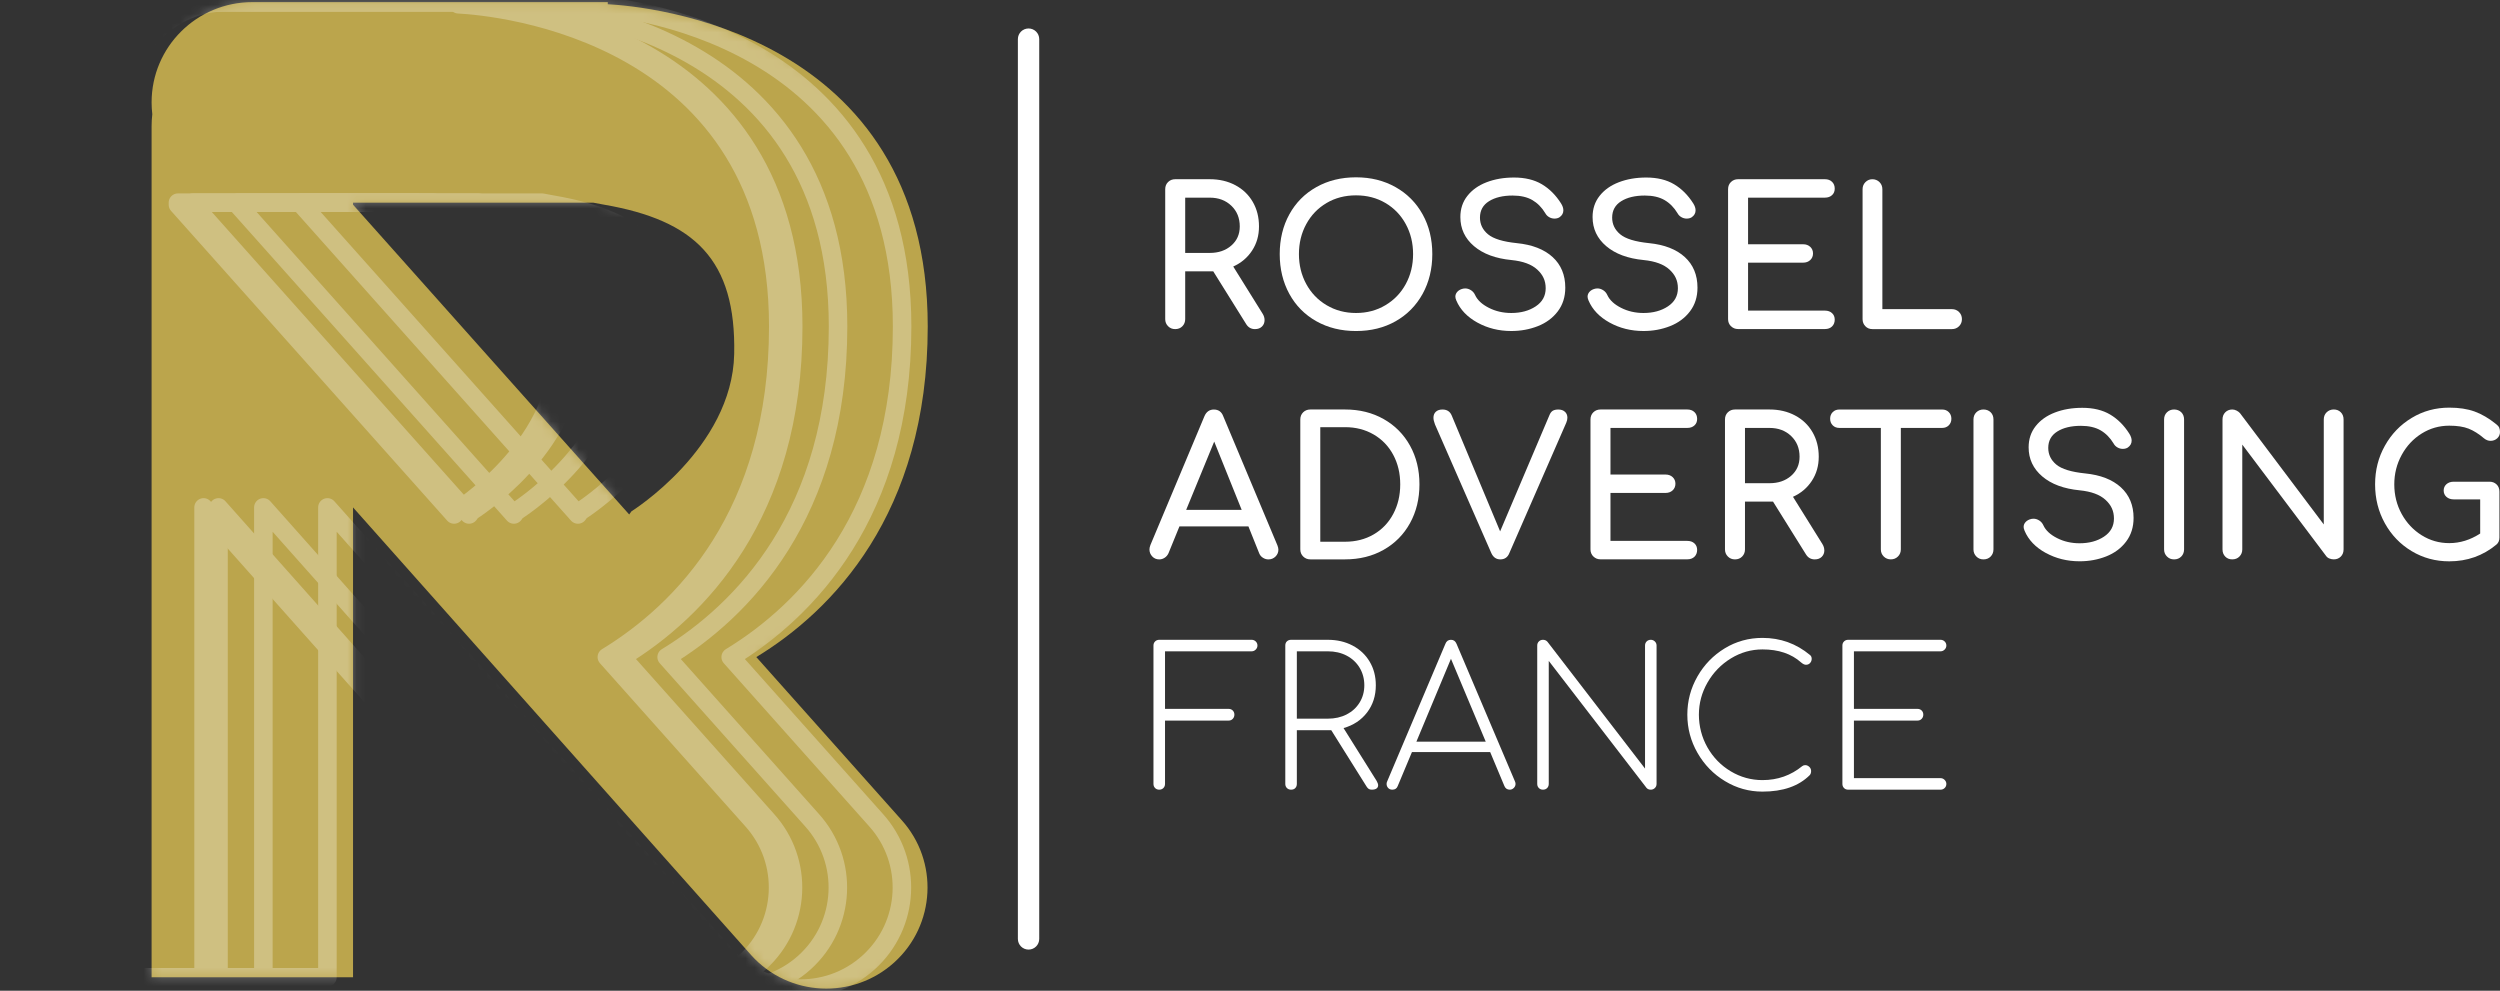 <svg xmlns="http://www.w3.org/2000/svg" width="270" height="107" viewBox="0 0 270 107" fill="none"><rect x="0" y="0" width="270" height="107" fill="#333333" stroke="none"/><path fill-rule="evenodd" clip-rule="evenodd" d="M16.449 12.338C16.398 12.758 16.373 13.184 16.373 13.617V105.542H38.128V54.8L81.147 103.177C85.187 107.649 92.096 107.992 96.575 103.944C101.05 99.9 101.396 93.008 97.359 88.55L81.682 70.963C89.802 66.022 100.195 55.567 100.195 35.263C100.195 3.307 69.628 0.668 65.641 0.458V0.23H27.25C21.243 0.23 16.373 5.078 16.373 11.058C16.373 11.491 16.398 11.917 16.449 12.338ZM38.128 22.107V21.888H64.073C64.447 21.962 64.83 22.033 65.215 22.1C75.027 23.797 79.505 28.044 79.293 38.236C79.079 48.428 68.201 55.221 68.201 55.221L67.952 55.562L38.128 22.107Z" fill="#BBA54C"></path><path d="M136.573 34.57C136.573 34.846 136.481 35.079 136.294 35.265C136.107 35.452 135.853 35.544 135.535 35.544C135.134 35.544 134.822 35.371 134.601 35.026L131.031 29.305H128.001V34.466C128.001 34.77 127.9 35.026 127.701 35.233C127.501 35.44 127.24 35.544 126.922 35.544C126.604 35.544 126.362 35.44 126.154 35.233C125.947 35.026 125.843 34.77 125.843 34.466V20.435C125.843 20.117 125.947 19.859 126.154 19.657C126.362 19.456 126.618 19.355 126.922 19.355H130.658C131.682 19.355 132.599 19.569 133.409 19.997C134.218 20.426 134.848 21.027 135.298 21.801C135.747 22.574 135.971 23.459 135.971 24.453C135.971 25.448 135.722 26.305 135.224 27.065C134.726 27.825 134.048 28.398 133.19 28.785L136.365 33.883C136.504 34.105 136.573 34.332 136.573 34.567V34.57ZM130.658 27.316C131.599 27.316 132.373 27.051 132.982 26.519C133.591 25.987 133.895 25.301 133.895 24.456C133.895 23.544 133.591 22.798 132.982 22.217C132.373 21.637 131.599 21.347 130.658 21.347H128.001V27.316H130.658Z" fill="white"></path><path d="M142.165 34.694C140.913 33.989 139.939 33.006 139.248 31.74C138.556 30.475 138.21 29.043 138.21 27.44C138.21 25.837 138.556 24.407 139.248 23.15C139.939 21.893 140.91 20.912 142.165 20.207C143.417 19.503 144.844 19.15 146.449 19.15C148.054 19.15 149.461 19.503 150.716 20.207C151.968 20.912 152.943 21.893 153.642 23.15C154.341 24.407 154.689 25.837 154.689 27.44C154.689 29.043 154.338 30.478 153.642 31.74C152.943 33.004 151.97 33.989 150.727 34.694C149.482 35.399 148.057 35.751 146.452 35.751C144.847 35.751 143.417 35.399 142.167 34.694H142.165ZM149.625 32.962C150.566 32.403 151.299 31.641 151.825 30.673C152.351 29.706 152.613 28.628 152.613 27.44C152.613 26.252 152.351 25.174 151.825 24.207C151.299 23.24 150.57 22.48 149.634 21.927C148.7 21.375 147.637 21.098 146.449 21.098C145.262 21.098 144.196 21.375 143.265 21.927C142.331 22.48 141.6 23.24 141.074 24.207C140.548 25.174 140.285 26.252 140.285 27.44C140.285 28.628 140.548 29.706 141.074 30.673C141.6 31.641 142.333 32.405 143.274 32.962C144.215 33.522 145.273 33.803 146.449 33.803C147.626 33.803 148.684 33.524 149.625 32.962Z" fill="white"></path><path d="M159.557 34.839C158.457 34.231 157.701 33.437 157.283 32.456C157.214 32.29 157.179 32.152 157.179 32.041C157.179 31.834 157.256 31.652 157.408 31.493C157.56 31.334 157.767 31.228 158.03 31.171C158.072 31.157 158.141 31.15 158.238 31.15C158.459 31.15 158.669 31.217 158.872 31.346C159.073 31.477 159.22 31.654 159.317 31.875C159.566 32.414 160.057 32.87 160.791 33.243C161.524 33.616 162.333 33.803 163.219 33.803C164.257 33.803 165.135 33.566 165.855 33.089C166.574 32.612 166.934 31.961 166.934 31.132C166.934 30.303 166.63 29.669 166.021 29.112C165.412 28.552 164.485 28.209 163.24 28.085C161.524 27.919 160.175 27.419 159.193 26.584C158.21 25.748 157.719 24.702 157.719 23.442C157.719 22.558 157.97 21.796 158.478 21.154C158.983 20.511 159.675 20.02 160.553 19.682C161.432 19.343 162.416 19.173 163.51 19.173C164.699 19.173 165.703 19.415 166.519 19.898C167.335 20.382 168.027 21.073 168.594 21.971C168.76 22.233 168.843 22.482 168.843 22.717C168.843 23.021 168.705 23.27 168.428 23.463C168.276 23.56 168.096 23.608 167.889 23.608C167.681 23.608 167.487 23.555 167.308 23.452C167.128 23.348 166.989 23.208 166.892 23.028C166.519 22.406 166.053 21.934 165.493 21.607C164.932 21.282 164.222 21.119 163.364 21.119C162.313 21.119 161.462 21.324 160.811 21.732C160.161 22.139 159.836 22.731 159.836 23.502C159.836 24.221 160.127 24.822 160.708 25.305C161.289 25.789 162.327 26.107 163.821 26.259C165.481 26.425 166.768 26.927 167.681 27.76C168.594 28.596 169.051 29.699 169.051 31.065C169.051 32.06 168.781 32.914 168.242 33.626C167.702 34.337 166.985 34.869 166.092 35.221C165.2 35.574 164.241 35.749 163.219 35.749C161.877 35.749 160.655 35.445 159.557 34.837V34.839Z" fill="white"></path><path d="M173.836 34.839C172.736 34.231 171.98 33.437 171.562 32.456C171.493 32.29 171.458 32.152 171.458 32.041C171.458 31.834 171.535 31.652 171.687 31.493C171.839 31.334 172.047 31.228 172.309 31.171C172.351 31.157 172.42 31.15 172.517 31.15C172.738 31.15 172.948 31.217 173.151 31.346C173.352 31.477 173.499 31.654 173.596 31.875C173.845 32.414 174.336 32.87 175.07 33.243C175.803 33.616 176.612 33.803 177.498 33.803C178.536 33.803 179.414 33.566 180.134 33.089C180.853 32.612 181.213 31.961 181.213 31.132C181.213 30.303 180.909 29.669 180.3 29.112C179.691 28.552 178.764 28.209 177.519 28.085C175.803 27.919 174.454 27.419 173.472 26.584C172.489 25.748 171.998 24.702 171.998 23.442C171.998 22.558 172.249 21.796 172.757 21.154C173.262 20.511 173.954 20.02 174.832 19.682C175.711 19.343 176.695 19.173 177.789 19.173C178.978 19.173 179.982 19.415 180.798 19.898C181.614 20.382 182.306 21.073 182.873 21.971C183.039 22.233 183.122 22.482 183.122 22.717C183.122 23.021 182.984 23.27 182.707 23.463C182.555 23.56 182.375 23.608 182.168 23.608C181.96 23.608 181.766 23.555 181.587 23.452C181.407 23.348 181.268 23.208 181.172 23.028C180.798 22.406 180.33 21.934 179.769 21.607C179.209 21.282 178.499 21.119 177.641 21.119C176.589 21.119 175.738 21.324 175.088 21.732C174.438 22.139 174.113 22.731 174.113 23.502C174.113 24.221 174.403 24.822 174.984 25.305C175.566 25.789 176.603 26.107 178.098 26.259C179.758 26.425 181.045 26.927 181.958 27.76C182.871 28.596 183.328 29.699 183.328 31.065C183.328 32.06 183.058 32.914 182.518 33.626C181.979 34.337 181.261 34.869 180.369 35.221C179.477 35.574 178.517 35.749 177.496 35.749C176.154 35.749 174.931 35.445 173.834 34.837L173.836 34.839Z" fill="white"></path><path d="M186.944 35.233C186.736 35.026 186.632 34.77 186.632 34.466V20.435C186.632 20.117 186.736 19.859 186.944 19.657C187.151 19.456 187.407 19.355 187.711 19.355H197.092C197.411 19.355 197.667 19.449 197.86 19.636C198.054 19.822 198.151 20.069 198.151 20.37C198.151 20.672 198.054 20.896 197.86 21.075C197.667 21.255 197.411 21.345 197.092 21.345H188.791V26.381H194.747C195.052 26.381 195.305 26.473 195.506 26.66C195.706 26.846 195.806 27.085 195.806 27.373C195.806 27.661 195.704 27.901 195.506 28.087C195.305 28.274 195.052 28.366 194.747 28.366H188.791V33.547H197.092C197.411 33.547 197.667 33.637 197.86 33.817C198.054 33.996 198.151 34.231 198.151 34.521C198.151 34.811 198.054 35.072 197.86 35.258C197.667 35.445 197.411 35.537 197.092 35.537H187.711C187.407 35.537 187.151 35.433 186.944 35.226V35.233Z" fill="white"></path><path d="M201.46 35.233C201.259 35.026 201.158 34.77 201.158 34.466V20.435C201.158 20.131 201.262 19.876 201.469 19.668C201.677 19.461 201.926 19.357 202.216 19.357C202.507 19.357 202.777 19.461 202.984 19.668C203.192 19.876 203.296 20.131 203.296 20.435V33.388H210.809C211.113 33.388 211.369 33.492 211.577 33.699C211.784 33.907 211.888 34.162 211.888 34.466C211.888 34.77 211.784 35.026 211.577 35.233C211.369 35.44 211.113 35.544 210.809 35.544H202.216C201.912 35.544 201.658 35.44 201.46 35.233Z" fill="white"></path><path d="M138.067 59.359C138.067 59.65 137.963 59.898 137.756 60.105C137.548 60.313 137.292 60.416 136.988 60.416C136.78 60.416 136.584 60.359 136.397 60.239C136.211 60.122 136.075 59.961 135.992 59.753L134.829 56.852H127.379L126.196 59.753C126.099 59.961 125.96 60.124 125.78 60.239C125.601 60.356 125.407 60.416 125.199 60.416C124.895 60.416 124.641 60.31 124.441 60.094C124.24 59.88 124.141 59.629 124.141 59.339C124.141 59.2 124.175 59.042 124.245 58.862L130.077 44.955C130.284 44.472 130.623 44.23 131.094 44.23C131.592 44.23 131.931 44.472 132.111 44.955L137.963 58.904C138.032 59.083 138.067 59.235 138.067 59.359ZM128.105 55.069H134.103L131.135 47.691L128.105 55.069Z" fill="white"></path><path d="M140.744 60.103C140.537 59.896 140.433 59.64 140.433 59.336V45.305C140.433 44.988 140.537 44.73 140.744 44.527C140.952 44.327 141.208 44.225 141.512 44.225H145.269C146.832 44.225 148.223 44.571 149.44 45.262C150.658 45.952 151.606 46.91 152.284 48.133C152.962 49.356 153.301 50.749 153.301 52.308C153.301 53.867 152.962 55.265 152.284 56.495C151.606 57.724 150.658 58.685 149.44 59.376C148.223 60.066 146.832 60.412 145.269 60.412H141.512C141.208 60.412 140.952 60.308 140.744 60.101V60.103ZM145.269 58.507C146.417 58.507 147.443 58.245 148.35 57.72C149.256 57.195 149.962 56.46 150.467 55.511C150.972 54.565 151.225 53.499 151.225 52.31C151.225 51.122 150.972 50.058 150.467 49.119C149.962 48.179 149.256 47.447 148.35 46.922C147.443 46.397 146.417 46.134 145.269 46.134H142.591V58.507H145.269Z" fill="white"></path><path d="M169.021 44.477C169.194 44.642 169.279 44.856 169.279 45.119C169.279 45.285 169.238 45.464 169.155 45.658L163.011 59.73C162.832 60.186 162.506 60.414 162.036 60.414C161.593 60.414 161.268 60.186 161.061 59.73L154.98 45.844C154.869 45.554 154.813 45.312 154.813 45.119C154.813 44.843 154.899 44.626 155.072 44.467C155.245 44.308 155.482 44.228 155.787 44.228C156.271 44.228 156.603 44.442 156.783 44.87L162.013 57.388L167.326 44.87C167.423 44.622 167.547 44.453 167.7 44.361C167.852 44.272 168.052 44.228 168.301 44.228C168.606 44.228 168.843 44.311 169.016 44.477H169.021Z" fill="white"></path><path d="M172.083 60.103C171.876 59.896 171.772 59.64 171.772 59.336V45.305C171.772 44.988 171.876 44.73 172.083 44.527C172.291 44.327 172.547 44.225 172.851 44.225H182.232C182.551 44.225 182.806 44.32 183 44.506C183.194 44.693 183.291 44.939 183.291 45.241C183.291 45.542 183.194 45.766 183 45.946C182.806 46.125 182.551 46.215 182.232 46.215H173.931V51.251H179.887C180.191 51.251 180.443 51.343 180.646 51.53C180.846 51.716 180.946 51.956 180.946 52.244C180.946 52.532 180.844 52.771 180.646 52.958C180.445 53.144 180.191 53.236 179.887 53.236H173.931V58.417H182.232C182.551 58.417 182.806 58.507 183 58.687C183.194 58.867 183.291 59.102 183.291 59.392C183.291 59.682 183.194 59.942 183 60.129C182.806 60.315 182.551 60.407 182.232 60.407H172.851C172.547 60.407 172.291 60.304 172.083 60.096V60.103Z" fill="white"></path><path d="M197.03 59.44C197.03 59.716 196.935 59.949 196.751 60.135C196.564 60.322 196.311 60.414 195.992 60.414C195.591 60.414 195.28 60.241 195.058 59.896L191.489 54.176H188.458V59.336C188.458 59.64 188.357 59.896 188.156 60.103C187.956 60.31 187.695 60.414 187.377 60.414C187.059 60.414 186.817 60.31 186.609 60.103C186.401 59.896 186.298 59.64 186.298 59.336V45.305C186.298 44.988 186.401 44.73 186.609 44.527C186.817 44.327 187.073 44.225 187.377 44.225H191.113C192.137 44.225 193.054 44.44 193.862 44.868C194.671 45.296 195.3 45.897 195.75 46.671C196.2 47.445 196.424 48.329 196.424 49.324C196.424 50.319 196.174 51.175 195.676 51.935C195.178 52.695 194.5 53.269 193.642 53.655L196.818 58.754C196.956 58.975 197.025 59.203 197.025 59.438L197.03 59.44ZM191.115 52.186C192.056 52.186 192.831 51.921 193.44 51.389C194.048 50.857 194.353 50.171 194.353 49.326C194.353 48.414 194.048 47.668 193.44 47.088C192.831 46.507 192.056 46.217 191.115 46.217H188.458V52.186H191.115Z" fill="white"></path><path d="M210.467 44.509C210.654 44.695 210.749 44.932 210.749 45.223C210.749 45.513 210.654 45.75 210.467 45.937C210.281 46.123 210.043 46.215 209.753 46.215H205.29V59.334C205.29 59.638 205.187 59.894 204.979 60.101C204.771 60.308 204.515 60.412 204.211 60.412C203.907 60.412 203.651 60.308 203.443 60.101C203.236 59.894 203.132 59.638 203.132 59.334V46.215H198.649C198.358 46.215 198.121 46.123 197.934 45.937C197.747 45.75 197.655 45.51 197.655 45.223C197.655 44.935 197.747 44.693 197.934 44.509C198.121 44.322 198.358 44.228 198.649 44.228H209.753C210.043 44.228 210.281 44.322 210.467 44.509Z" fill="white"></path><path d="M213.447 60.103C213.239 59.896 213.135 59.64 213.135 59.336V45.305C213.135 44.988 213.239 44.73 213.447 44.527C213.654 44.327 213.91 44.225 214.215 44.225C214.519 44.225 214.791 44.327 214.994 44.527C215.195 44.727 215.294 44.988 215.294 45.305V59.336C215.294 59.64 215.192 59.896 214.994 60.103C214.793 60.31 214.533 60.414 214.215 60.414C213.896 60.414 213.654 60.31 213.447 60.103Z" fill="white"></path><path d="M220.927 59.709C219.827 59.102 219.071 58.307 218.656 57.326C218.587 57.16 218.552 57.022 218.552 56.912C218.552 56.704 218.628 56.522 218.781 56.364C218.933 56.205 219.14 56.099 219.403 56.041C219.445 56.027 219.514 56.02 219.611 56.02C219.832 56.02 220.044 56.087 220.245 56.216C220.446 56.347 220.593 56.525 220.69 56.746C220.939 57.285 221.43 57.741 222.164 58.114C222.897 58.487 223.706 58.673 224.592 58.673C225.629 58.673 226.508 58.436 227.228 57.959C227.947 57.483 228.307 56.831 228.307 56.002C228.307 55.173 228.002 54.54 227.394 53.982C226.785 53.423 225.858 53.08 224.613 52.955C222.897 52.789 221.548 52.29 220.565 51.454C219.583 50.618 219.092 49.572 219.092 48.313C219.092 47.429 219.343 46.666 219.851 46.024C220.356 45.381 221.047 44.891 221.926 44.552C222.805 44.214 223.789 44.044 224.885 44.044C226.075 44.044 227.078 44.285 227.894 44.769C228.71 45.252 229.402 45.943 229.969 46.841C230.135 47.104 230.218 47.353 230.218 47.587C230.218 47.892 230.08 48.14 229.803 48.334C229.651 48.43 229.471 48.479 229.264 48.479C229.056 48.479 228.863 48.426 228.683 48.322C228.503 48.218 228.364 48.078 228.268 47.898C227.894 47.277 227.426 46.804 226.866 46.477C226.305 46.153 225.595 45.989 224.739 45.989C223.688 45.989 222.837 46.194 222.187 46.602C221.536 47.01 221.211 47.601 221.211 48.373C221.211 49.091 221.502 49.692 222.083 50.176C222.664 50.659 223.702 50.977 225.196 51.129C226.856 51.295 228.143 51.797 229.056 52.631C229.969 53.467 230.426 54.57 230.426 55.935C230.426 56.93 230.156 57.784 229.617 58.496C229.077 59.208 228.362 59.739 227.47 60.092C226.577 60.444 225.618 60.619 224.596 60.619C223.254 60.619 222.032 60.315 220.932 59.707L220.927 59.709Z" fill="white"></path><path d="M234.033 60.103C233.825 59.896 233.721 59.64 233.721 59.336V45.305C233.721 44.988 233.825 44.73 234.033 44.527C234.24 44.327 234.496 44.225 234.801 44.225C235.105 44.225 235.377 44.327 235.58 44.527C235.781 44.727 235.88 44.988 235.88 45.305V59.336C235.88 59.64 235.778 59.896 235.58 60.103C235.379 60.31 235.119 60.414 234.801 60.414C234.482 60.414 234.24 60.31 234.033 60.103Z" fill="white"></path><path d="M240.333 60.115C240.132 59.914 240.031 59.657 240.031 59.337V45.306C240.031 44.988 240.13 44.73 240.333 44.527C240.533 44.327 240.785 44.225 241.089 44.225C241.241 44.225 241.394 44.265 241.546 44.341C241.698 44.417 241.823 44.511 241.919 44.619L250.968 56.64V45.303C250.968 44.985 251.072 44.727 251.28 44.525C251.487 44.325 251.743 44.223 252.048 44.223C252.352 44.223 252.603 44.325 252.806 44.525C253.007 44.725 253.106 44.985 253.106 45.303V59.334C253.106 59.652 253.005 59.912 252.806 60.112C252.606 60.313 252.352 60.412 252.048 60.412C251.895 60.412 251.739 60.382 251.579 60.32C251.42 60.258 251.3 60.163 251.215 60.039L242.166 48.018V59.334C242.166 59.638 242.065 59.894 241.864 60.101C241.663 60.308 241.403 60.412 241.085 60.412C240.766 60.412 240.527 60.313 240.328 60.112L240.333 60.115Z" fill="white"></path><path d="M269.638 52.322C269.839 52.523 269.938 52.783 269.938 53.1V58.054C269.938 58.386 269.827 58.641 269.606 58.821C268.153 60.023 266.458 60.624 264.521 60.624C263.04 60.624 261.687 60.258 260.465 59.525C259.24 58.793 258.274 57.791 257.568 56.52C256.862 55.249 256.51 53.847 256.51 52.313C256.51 50.779 256.862 49.4 257.568 48.138C258.274 46.874 259.24 45.872 260.465 45.133C261.689 44.394 263.04 44.025 264.521 44.025C265.572 44.025 266.481 44.163 267.249 44.44C268.017 44.716 268.796 45.172 269.583 45.807C269.749 45.932 269.859 46.061 269.915 46.19C269.97 46.321 269.998 46.478 269.998 46.657C269.998 46.934 269.896 47.162 269.698 47.341C269.497 47.521 269.257 47.611 268.981 47.611C268.732 47.611 268.496 47.521 268.275 47.341C267.708 46.858 267.154 46.51 266.615 46.296C266.075 46.082 265.376 45.973 264.519 45.973C263.439 45.973 262.445 46.257 261.539 46.823C260.633 47.39 259.913 48.161 259.381 49.135C258.848 50.109 258.583 51.171 258.583 52.315C258.583 53.46 258.848 54.54 259.381 55.507C259.913 56.474 260.633 57.241 261.539 57.807C262.445 58.374 263.437 58.657 264.519 58.657C265.681 58.657 266.795 58.312 267.86 57.621V53.932H264.996C264.678 53.932 264.417 53.842 264.216 53.662C264.016 53.483 263.917 53.255 263.917 52.978C263.917 52.702 264.016 52.474 264.216 52.294C264.417 52.115 264.675 52.025 264.996 52.025H268.877C269.181 52.025 269.435 52.126 269.636 52.325L269.638 52.322Z" fill="white"></path><path d="M124.752 85.11C124.634 84.992 124.574 84.845 124.574 84.663V69.72C124.574 69.54 124.632 69.393 124.752 69.275C124.87 69.158 125.017 69.098 125.199 69.098H135.182C135.348 69.098 135.493 69.158 135.618 69.275C135.742 69.393 135.805 69.543 135.805 69.72C135.805 69.886 135.742 70.031 135.618 70.155C135.493 70.279 135.348 70.342 135.182 70.342H125.822V76.559H132.692C132.871 76.559 133.019 76.619 133.137 76.734C133.254 76.852 133.314 77.001 133.314 77.181C133.314 77.361 133.254 77.513 133.137 77.637C133.019 77.761 132.869 77.823 132.692 77.823H125.822V84.663C125.822 84.842 125.762 84.992 125.644 85.11C125.527 85.227 125.377 85.285 125.197 85.285C125.017 85.285 124.867 85.227 124.75 85.11H124.752Z" fill="white"></path><path d="M148.839 84.808C148.839 84.96 148.779 85.077 148.663 85.16C148.546 85.243 148.375 85.285 148.154 85.285C148.015 85.285 147.905 85.257 147.822 85.202C147.739 85.146 147.662 85.064 147.593 84.953L143.774 78.86H140.059V84.663C140.059 84.842 140.004 84.992 139.893 85.11C139.783 85.227 139.631 85.285 139.437 85.285C139.257 85.285 139.107 85.227 138.989 85.11C138.872 84.992 138.812 84.845 138.812 84.663V69.72C138.812 69.526 138.87 69.374 138.989 69.264C139.107 69.153 139.255 69.098 139.437 69.098H143.401C144.397 69.098 145.29 69.305 146.078 69.72C146.867 70.134 147.483 70.715 147.925 71.461C148.368 72.207 148.589 73.057 148.589 74.01C148.589 75.143 148.274 76.122 147.646 76.944C147.017 77.766 146.168 78.33 145.103 78.632L148.673 84.331C148.783 84.525 148.839 84.684 148.839 84.808ZM143.401 77.616C144.162 77.616 144.84 77.464 145.435 77.16C146.03 76.856 146.496 76.428 146.837 75.875C147.176 75.323 147.347 74.701 147.347 74.01C147.347 73.319 147.176 72.674 146.837 72.112C146.498 71.553 146.03 71.118 145.435 70.807C144.84 70.496 144.162 70.342 143.401 70.342H140.059V77.616H143.401Z" fill="white"></path><path d="M163.678 84.663C163.678 84.829 163.616 84.974 163.491 85.098C163.367 85.222 163.221 85.285 163.055 85.285C162.779 85.285 162.585 85.153 162.474 84.891L160.938 81.222H152.491L150.955 84.891C150.859 85.153 150.665 85.285 150.374 85.285C150.181 85.285 150.028 85.222 149.918 85.098C149.807 84.974 149.752 84.829 149.752 84.663C149.752 84.566 149.772 84.476 149.814 84.393L156.103 69.533C156.213 69.243 156.414 69.098 156.704 69.098C156.995 69.098 157.182 69.243 157.306 69.533L163.616 84.393C163.657 84.476 163.678 84.566 163.678 84.663ZM152.969 80.103H160.461L156.704 71.15L152.969 80.103Z" fill="white"></path><path d="M166.198 85.11C166.081 84.992 166.021 84.845 166.021 84.663V69.72C166.021 69.54 166.078 69.393 166.198 69.275C166.316 69.158 166.464 69.098 166.643 69.098C166.837 69.098 166.996 69.167 167.121 69.305L177.664 83.005V69.72C177.664 69.54 177.722 69.393 177.839 69.275C177.957 69.158 178.107 69.098 178.287 69.098C178.453 69.098 178.598 69.158 178.722 69.275C178.847 69.393 178.909 69.543 178.909 69.72V84.663C178.909 84.842 178.847 84.992 178.722 85.11C178.598 85.227 178.453 85.285 178.287 85.285C178.093 85.285 177.941 85.222 177.83 85.098L167.266 71.378V84.663C167.266 84.842 167.206 84.992 167.091 85.11C166.973 85.227 166.823 85.285 166.643 85.285C166.464 85.285 166.314 85.227 166.198 85.11Z" fill="white"></path><path d="M186.3 84.363C185.055 83.61 184.065 82.595 183.332 81.317C182.599 80.039 182.232 78.662 182.232 77.183C182.232 75.705 182.597 74.33 183.323 73.059C184.049 71.788 185.032 70.777 186.27 70.021C187.508 69.268 188.867 68.893 190.349 68.893C192.287 68.893 193.995 69.508 195.476 70.738C195.6 70.834 195.663 70.972 195.663 71.152C195.663 71.318 195.607 71.468 195.497 71.597C195.386 71.728 195.234 71.795 195.04 71.795C194.888 71.795 194.715 71.712 194.521 71.546C193.47 70.606 192.079 70.137 190.349 70.137C189.132 70.137 187.995 70.461 186.934 71.111C185.876 71.76 185.036 72.626 184.414 73.71C183.791 74.795 183.48 75.954 183.48 77.183C183.48 78.413 183.786 79.631 184.402 80.716C185.018 81.8 185.855 82.662 186.913 83.297C187.972 83.933 189.116 84.251 190.349 84.251C191.982 84.251 193.414 83.746 194.646 82.738C194.742 82.668 194.846 82.634 194.957 82.634C195.123 82.634 195.271 82.696 195.404 82.82C195.536 82.945 195.6 83.097 195.6 83.276C195.6 83.456 195.552 83.601 195.455 83.712C194.265 84.9 192.563 85.494 190.349 85.494C188.897 85.494 187.548 85.119 186.302 84.363H186.3Z" fill="white"></path><path d="M199.156 85.11C199.039 84.992 198.979 84.845 198.979 84.663V69.72C198.979 69.54 199.036 69.393 199.156 69.275C199.274 69.158 199.421 69.098 199.601 69.098H209.584C209.75 69.098 209.895 69.158 210.02 69.275C210.144 69.393 210.207 69.543 210.207 69.72C210.207 69.886 210.144 70.031 210.02 70.155C209.895 70.279 209.75 70.342 209.584 70.342H200.224V76.559H207.094C207.273 76.559 207.421 76.619 207.539 76.734C207.656 76.852 207.716 77.001 207.716 77.181C207.716 77.361 207.656 77.513 207.539 77.637C207.421 77.761 207.271 77.823 207.094 77.823H200.224V84.041H209.584C209.75 84.041 209.895 84.103 210.02 84.228C210.144 84.352 210.207 84.497 210.207 84.663C210.207 84.842 210.144 84.992 210.02 85.11C209.895 85.227 209.75 85.285 209.584 85.285H199.601C199.421 85.285 199.272 85.227 199.156 85.11Z" fill="white"></path><path fill-rule="evenodd" clip-rule="evenodd" d="M111.084 3.074C111.721 3.074 112.237 3.59 112.237 4.226V101.404C112.237 102.04 111.721 102.556 111.084 102.556C110.448 102.556 109.931 102.04 109.931 101.404V4.226C109.931 3.59 110.448 3.074 111.084 3.074Z" fill="white"></path><mask id="mask0_424_76" style="mask-type:luminance" maskUnits="userSpaceOnUse" x="16" y="0" width="85" height="107"><path d="M16.449 12.338C16.398 12.758 16.373 13.184 16.373 13.617V105.542H38.128V54.8L81.147 103.177C85.187 107.649 92.096 107.992 96.575 103.944C101.05 99.9 101.396 93.008 97.359 88.55L81.682 70.963C89.802 66.022 100.195 55.567 100.195 35.263C100.195 3.307 69.628 0.668 65.641 0.458V0.23H27.25C21.243 0.23 16.373 5.078 16.373 11.058C16.373 11.491 16.398 11.917 16.449 12.338ZM38.128 22.107V21.888H64.073C64.447 21.962 64.83 22.033 65.215 22.1C75.027 23.797 79.505 28.044 79.293 38.236C79.079 48.428 68.201 55.221 68.201 55.221L67.952 55.562L38.128 22.107Z" fill="white"></path></mask><g mask="url(#mask0_424_76)"><g opacity="0.3"><path fill-rule="evenodd" clip-rule="evenodd" d="M0.307 12.338C0.256 12.758 0.231 13.184 0.231 13.617V105.542H21.986V54.8L65.005 103.177C69.045 107.649 75.954 107.992 80.432 103.944C84.908 99.9 85.254 93.008 81.216 88.55L65.54 70.963C73.659 66.022 84.053 55.567 84.053 35.263C84.053 3.307 53.486 0.668 49.499 0.458V0.23H11.108C5.101 0.23 0.231 5.078 0.231 11.058C0.231 11.491 0.256 11.917 0.307 12.338Z" stroke="white" stroke-width="2" stroke-linecap="round" stroke-linejoin="round"></path><path fill-rule="evenodd" clip-rule="evenodd" d="M1.921 12.338C1.87 12.758 1.845 13.184 1.845 13.617V105.542H23.6V54.8L66.619 103.177C70.659 107.649 77.568 107.992 82.046 103.944C86.522 99.9 86.868 93.008 82.831 88.55L67.154 70.963C75.274 66.022 85.667 55.567 85.667 35.263C85.667 3.307 55.1 0.668 51.113 0.458V0.23H12.722C6.715 0.23 1.845 5.078 1.845 11.058C1.845 11.491 1.87 11.917 1.921 12.338Z" stroke="white" stroke-width="2" stroke-linecap="round" stroke-linejoin="round"></path><path fill-rule="evenodd" clip-rule="evenodd" d="M6.764 12.338C6.713 12.758 6.688 13.184 6.688 13.617V105.542H28.443V54.8L71.462 103.177C75.502 107.649 82.411 107.992 86.889 103.944C91.365 99.9 91.711 93.008 87.673 88.55L71.997 70.963C80.116 66.022 90.51 55.567 90.51 35.263C90.51 3.307 59.943 0.668 55.956 0.458V0.23H17.565C11.558 0.23 6.688 5.078 6.688 11.058C6.688 11.491 6.713 11.917 6.764 12.338Z" stroke="white" stroke-width="2" stroke-linecap="round" stroke-linejoin="round"></path><path fill-rule="evenodd" clip-rule="evenodd" d="M13.682 12.338C13.631 12.758 13.606 13.184 13.606 13.617V105.542H35.361V54.8L78.38 103.177C82.42 107.649 89.329 107.992 93.807 103.944C98.283 99.9 98.629 93.008 94.591 88.55L78.915 70.963C87.034 66.022 97.428 55.567 97.428 35.263C97.428 3.307 66.861 0.668 62.874 0.458V0.23H24.483C18.476 0.23 13.606 5.078 13.606 11.058C13.606 11.491 13.631 11.917 13.682 12.338Z" stroke="white" stroke-width="2" stroke-linecap="round" stroke-linejoin="round"></path><path fill-rule="evenodd" clip-rule="evenodd" d="M19.218 22.107V21.888H45.164C45.537 21.962 45.92 22.033 46.305 22.1C56.117 23.797 60.596 28.044 60.384 38.236C60.169 48.428 49.291 55.221 49.291 55.221L49.042 55.562L19.218 22.107Z" stroke="white" stroke-width="2" stroke-linecap="round" stroke-linejoin="round"></path><path fill-rule="evenodd" clip-rule="evenodd" d="M20.833 22.107V21.888H46.778C47.152 21.962 47.534 22.033 47.919 22.1C57.732 23.797 62.21 28.044 61.998 38.236C61.783 48.428 50.906 55.221 50.906 55.221L50.657 55.562L20.833 22.107Z" stroke="white" stroke-width="2" stroke-linecap="round" stroke-linejoin="round"></path><path fill-rule="evenodd" clip-rule="evenodd" d="M25.675 22.107V21.888H51.621C51.994 21.962 52.377 22.033 52.762 22.1C62.574 23.797 67.053 28.044 66.841 38.236C66.626 48.428 55.748 55.221 55.748 55.221L55.499 55.562L25.675 22.107Z" stroke="white" stroke-width="2" stroke-linecap="round" stroke-linejoin="round"></path><path fill-rule="evenodd" clip-rule="evenodd" d="M32.593 22.107V21.888H58.539C58.912 21.962 59.295 22.033 59.68 22.1C69.492 23.797 73.971 28.044 73.759 38.236C73.544 48.428 62.666 55.221 62.666 55.221L62.417 55.562L32.593 22.107Z" stroke="white" stroke-width="2" stroke-linecap="round" stroke-linejoin="round"></path></g></g></svg>